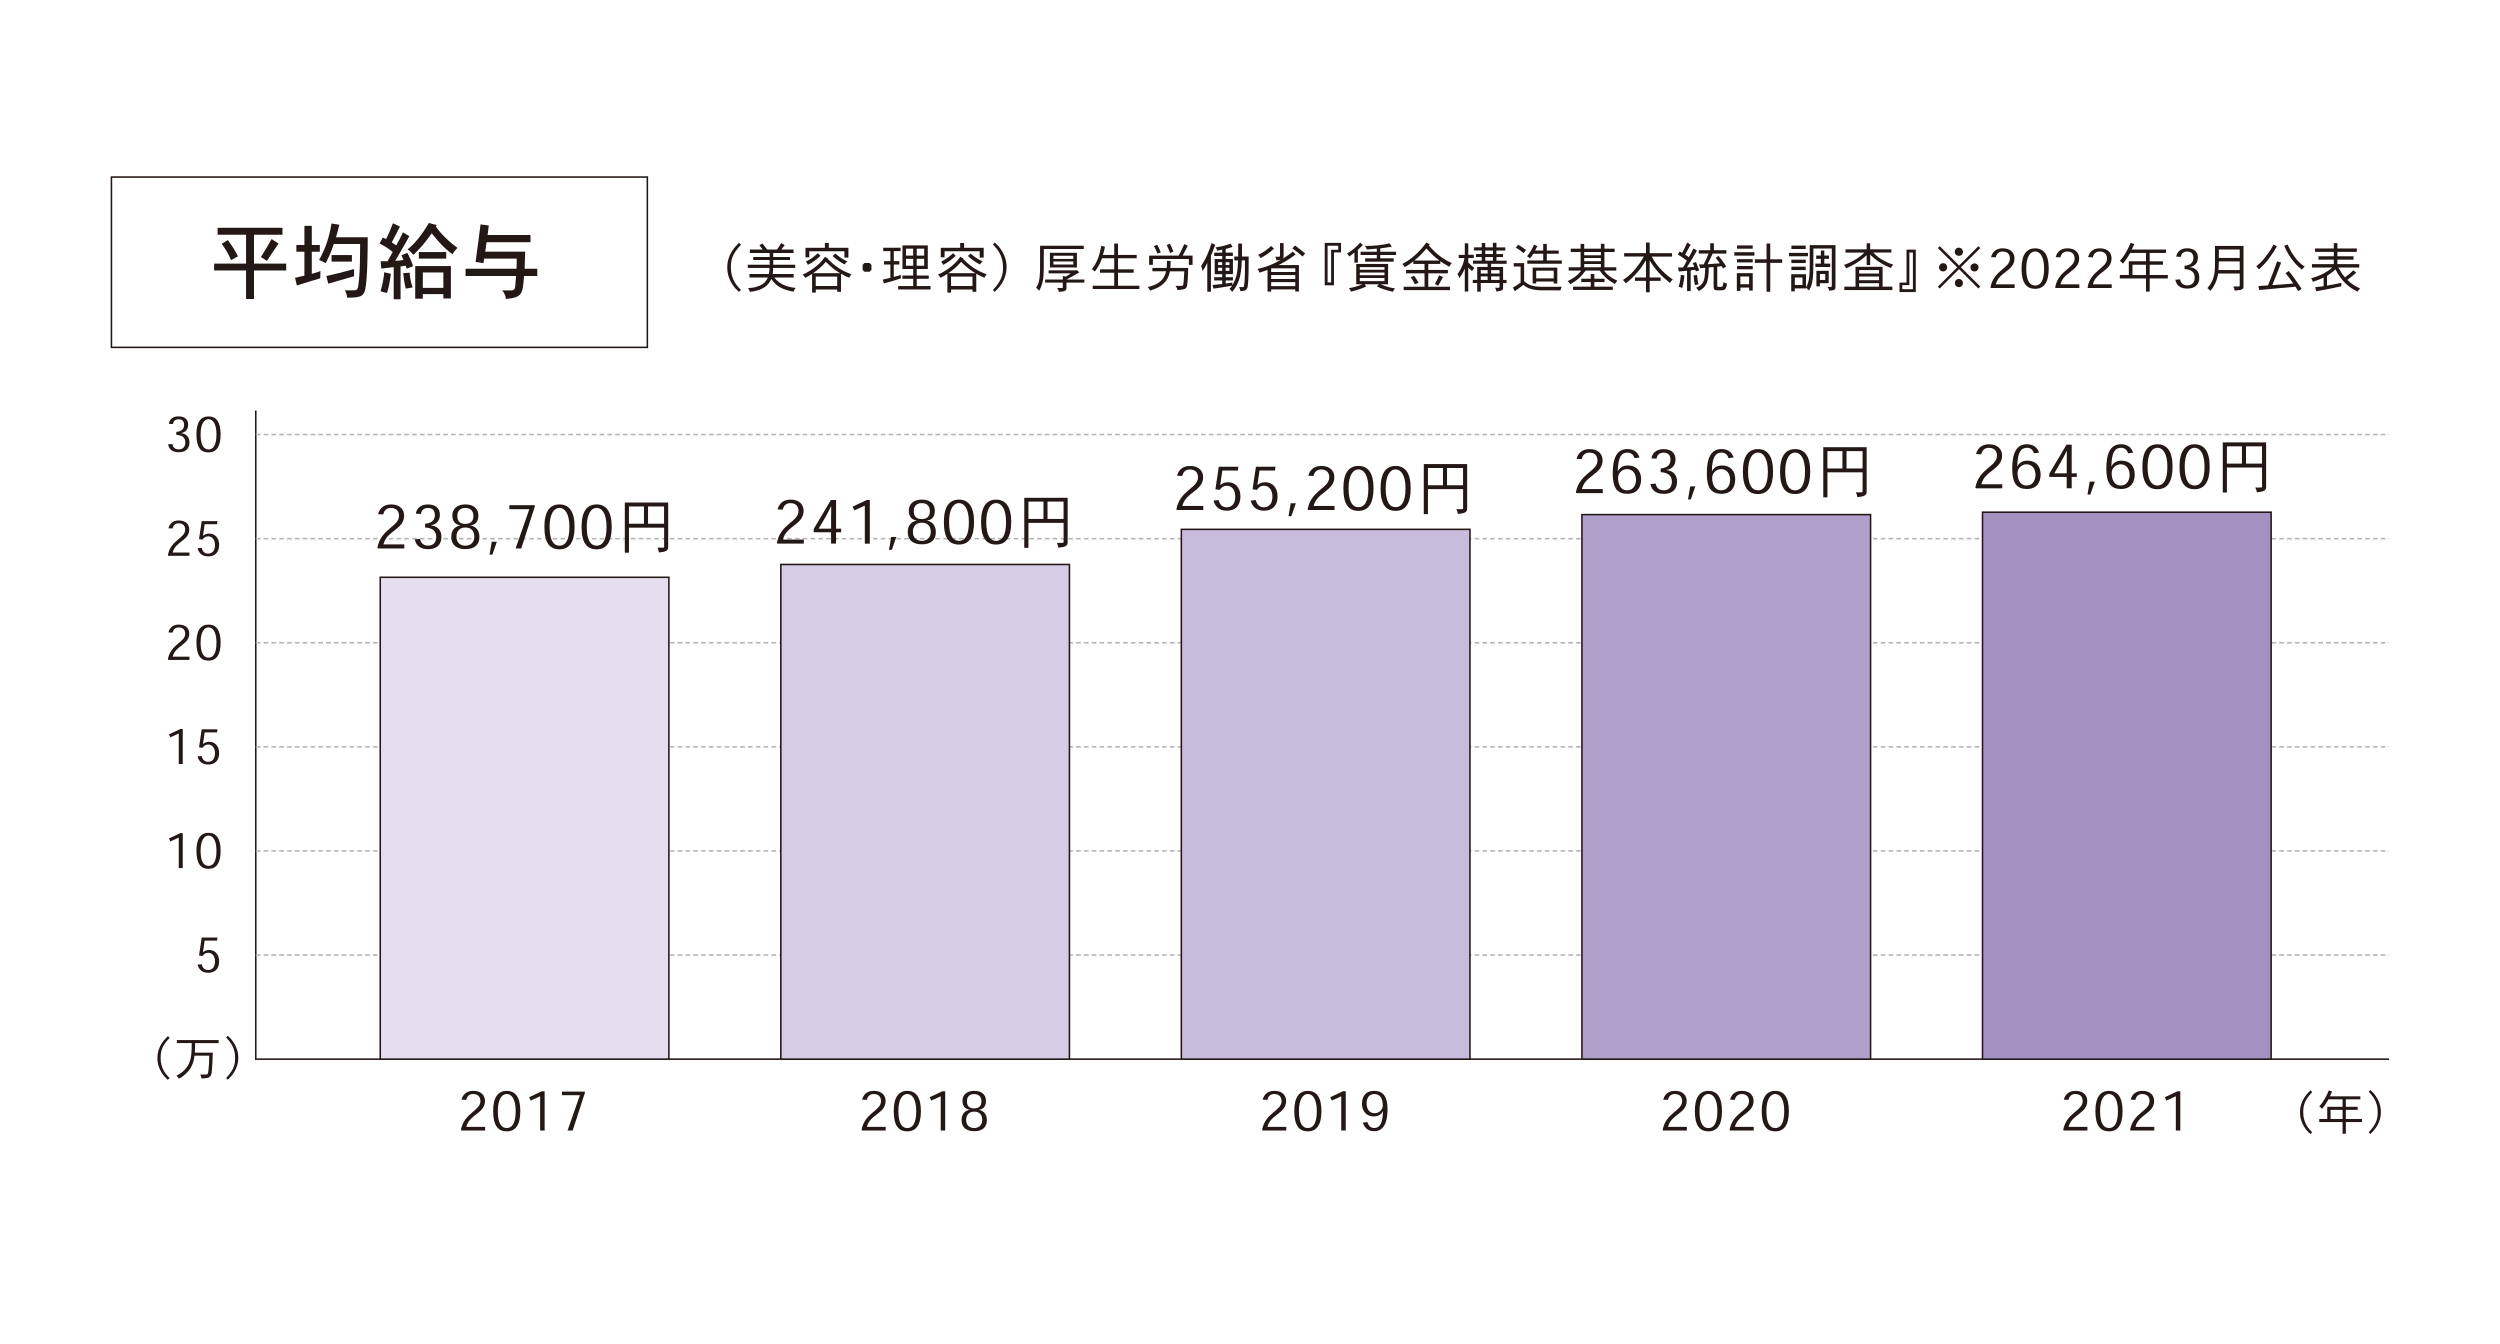 <?xml version="1.0" encoding="UTF-8"?><svg id="_メイン" xmlns="http://www.w3.org/2000/svg" viewBox="0 0 800 430"><defs><style>.cls-1{fill:#c8bcdc;}.cls-2{fill:#a590c2;}.cls-3{stroke:#231815;}.cls-3,.cls-4{fill:none;stroke-miterlimit:10;stroke-width:.5px;}.cls-5{fill:#231815;}.cls-6{fill:#e4deee;}.cls-7{fill:#d5cde5;}.cls-8{fill:#b1a0cc;}.cls-4{stroke:#b4b4b5;stroke-dasharray:1.5 1;}</style></defs><path class="cls-5" d="M90.39,72.89v2.22h-9.11v9.24h10.3v2.2h-10.3v9.13h-2.54v-9.13h-10.22v-2.2h10.22v-9.24h-9.11v-2.22h20.76ZM72.91,76.83c1.64,2.22,2.36,3.49,3.23,5.19l-2.2,1.22c-.61-1.48-1.38-3.02-2.99-5.22l1.95-1.19ZM89.14,77.94c-1.27,1.85-2.7,3.95-3.73,5.56-.56-.4-1.22-.82-1.93-1.24.87-1.35,2.57-4.16,3.42-5.77l2.25,1.46Z"/><path class="cls-5" d="M99.77,72.28v6.11h2.57v2.17h-2.57v7.07c.8-.24,1.67-.48,2.78-.88l-.08,2.31c-2.41.71-5.13,1.53-7.47,2.3l-.58-2.46,2.99-.69v-7.65h-2.57v-2.17h2.57v-6.11h2.35ZM117.67,75.93c0,3.58-.05,13.48-.82,16.76-.5,2.04-1.32,2.57-5.77,2.57-.02-.79-.32-1.64-.74-2.36h2.78c1.17,0,1.46-.05,1.75-3.18.35-3.65.37-8.42.37-11.65h-8.42c-1.03,3.02-1.64,4.29-2.62,6.14-.66-.37-1.4-.74-2.09-1.01,2.15-3.87,3.26-7.41,3.97-11.68l2.51.4c-.35,1.4-.69,2.81-1.06,4h10.14ZM113.3,88.4c-2.62.77-5.53,1.59-8.26,2.38l-.61-2.46c2.89-.61,5.96-1.4,8.87-2.23v2.31ZM112.61,83.72h-6.51v-2.09h6.51v2.09Z"/><path class="cls-5" d="M128.47,81.7l1.85-.79c.74,1.27,1.46,2.99,1.88,4.26l-2.04.8-.34-.93-1.64.21v10.51h-2.2v-10.27c-1.27.16-2.7.29-3.97.45l-.21-2.33h2.22c.56-.95,1.19-2.09,1.64-2.97-1-.82-2.01-1.59-4.21-2.73l1.06-1.91,1.03.5c.85-1.64,1.69-3.68,2.2-5.06l2.25,1.08c-.21.37-2.17,4.11-2.62,5.03l1.43.98c.77-1.32,1.46-2.7,2.15-4.18l2.04,1.22c-.66,1.3-3.89,6.78-4.5,7.89.82-.02,1.8-.13,2.62-.26l-.64-1.51ZM125.08,87.61c-.47,3.33-.69,4.45-1.24,6.14-.66-.13-1.32-.32-2.07-.56.61-1.96.98-3.95,1.19-6.06l2.12.48ZM131.09,87.26c.08,1.56.45,3.33.95,4.71-.63.11-1.48.24-2.2.4-.4-1.54-.71-3.65-.82-4.95l2.06-.16ZM139.75,72.04l-.27.47c.48.8,3.02,4.03,6.91,6.8-.64.64-1.22,1.35-1.59,2.04-1.32-.93-3.31-2.46-6.64-6.7-2.41,3.49-4.16,5.22-5.88,6.91-.48-.63-1.08-1.24-1.85-1.75.93-.77,1.93-1.67,3.31-3.34,1.46-1.8,2.52-3.44,3.49-5.13l2.52.69ZM144.28,85.15v10.35h-2.41v-1.38h-6.57v1.46h-2.43v-10.43h11.41ZM142.79,82.76h-8.76v-2.09h8.76v2.09ZM135.3,92.11h6.57v-4.92h-6.57v4.92Z"/><path class="cls-5" d="M169.76,75.22v2.28h-14.06c-.11.82-.24,1.82-.42,3.04h12.79c-.03,1.4-.08,2.12-.11,2.78-.03.61-.03,1.14-.08,2.68h4.05v2.33h-4.24c-.42,5.88-.58,6.8-5.8,7.36-.08-.87-.45-1.93-1.19-2.76h2.78c1.27,0,1.3-.63,1.41-1.59.05-.66.16-1.59.24-3.02h-16.15v-2.33h16.31c.05-1.11.05-1.99.05-3.23h-10.4l-.24,1.46-2.52-.4c.69-5,.85-6.17,1.59-12.02l2.65.37c-.13.95-.27,2.01-.4,3.04h13.74Z"/><rect class="cls-3" x="35.66" y="56.66" width="171.49" height="54.5"/><path class="cls-5" d="M237.14,78.3c-2.79,2.93-3.26,4.71-3.26,7.31,0,3.86,2.01,5.92,3.24,7.21l-.68.57c-.88-.8-1.31-1.3-1.63-1.73-2.08-2.77-2.08-5.2-2.08-6.17,0-4.19,2.69-6.73,3.78-7.79l.62.61Z"/><path class="cls-5" d="M253.94,79.86v1.09h-6.5v1.3h5.37v.95h-5.37v1.51h7.03v1.02h-7.05c-.02.73-.07,1.37-.16,1.96h6.7v1.11h-6.19c1.85,2.48,4.59,3.07,6.84,3.34-.36.4-.55.89-.71,1.22-3.58-.78-5.35-1.58-7.07-4.07-.78,1.56-1.71,2.48-3.07,3.13-.55.24-2.08.85-3.79.97-.12-.33-.27-.8-.55-1.23.78,0,1.89-.03,3.46-.66,1.59-.62,2.22-1.42,2.84-2.7h-5.89v-1.11h6.23c.09-.5.19-1.2.19-1.96h-6.96v-1.02h7v-1.51h-5.25v-.95h5.25v-1.3h-6.34v-1.09h4.12c-.38-.54-.73-.95-1.06-1.37l.95-.59c.47.49,1.04,1.32,1.54,1.96h3.12c.53-.64.95-1.42,1.37-2.09l1.12.67c-.35.47-.71.95-1.11,1.42h3.9Z"/><path class="cls-5" d="M265.03,82.79l-.1.12c2.37,2.37,4.59,3.84,7.51,4.85-.35.38-.57.83-.72,1.13-.75-.3-1.66-.75-2.6-1.28v5.77h-1.21v-.74h-6.86v1h-1.18v-5.99c-.75.48-1.44.88-2.17,1.25-.24-.31-.5-.75-.9-1.01,2.61-1.11,4.47-2.73,4.81-3.05.92-.78,1.53-1.49,2.39-2.67l1.02.62ZM265.22,77.77v1.52h6.27v3.14h-1.28v-2.03h-11.24v1.94h-1.21v-3.05h6.2v-1.52h1.27ZM262.55,81.87c-1.56,1.44-2.63,2.15-4.02,2.88-.14-.33-.35-.71-.62-1.06,1.66-.78,2.68-1.64,3.79-2.68l.85.87ZM268.85,87.43c-1.52-.91-2.72-1.76-4.59-3.64-1.38,1.58-2.2,2.3-4.1,3.64h8.69ZM261.04,91.52h6.86v-3h-6.86v3ZM267.28,81.14c1.23,1,2.35,1.87,3.84,2.5-.33.26-.62.69-.83.99-1-.52-2.07-1.11-3.86-2.7l.85-.78Z"/><polygon class="cls-5" points="278.27 84.16 278.86 84.75 278.86 86.37 278.27 86.96 276.64 86.96 276.04 86.37 276.04 84.75 276.64 84.16 278.27 84.16"/><path class="cls-5" d="M288.19,79.28v1.09h-2.18v3.2h1.77v1.09h-1.77v3.95c.78-.17,1.65-.45,2.25-.66v1.14c-1.68.57-3.86,1.21-5.42,1.61l-.36-1.23c.83-.17,1.73-.38,2.44-.55v-4.26h-2.03v-1.09h2.03v-3.2h-2.29v-1.09h5.56ZM296.89,78.53v7.55h-3.53v2.1h3.84v1.04h-3.84v2.32h4.42v1.08h-10.37v-1.08h4.81v-2.32h-3.45v-1.04h3.45v-2.1h-3.43v-7.55h8.1ZM289.91,81.8h2.31v-2.23h-2.31v2.23ZM289.91,85.04h2.31v-2.22h-2.31v2.22ZM293.35,81.8h2.39v-2.23h-2.39v2.23ZM293.35,85.04h2.39v-2.22h-2.39v2.22Z"/><path class="cls-5" d="M308.32,82.79l-.1.12c2.37,2.37,4.59,3.84,7.51,4.85-.35.38-.57.83-.72,1.13-.75-.3-1.66-.75-2.6-1.28v5.77h-1.21v-.74h-6.86v1h-1.18v-5.99c-.75.48-1.44.88-2.17,1.25-.24-.31-.5-.75-.9-1.01,2.61-1.11,4.47-2.73,4.81-3.05.92-.78,1.53-1.49,2.39-2.67l1.02.62ZM308.51,77.77v1.52h6.27v3.14h-1.28v-2.03h-11.24v1.94h-1.21v-3.05h6.2v-1.52h1.27ZM305.84,81.87c-1.56,1.44-2.63,2.15-4.02,2.88-.14-.33-.35-.71-.62-1.06,1.66-.78,2.69-1.64,3.79-2.68l.85.87ZM312.14,87.43c-1.52-.91-2.72-1.76-4.59-3.64-1.38,1.58-2.2,2.3-4.1,3.64h8.69ZM304.33,91.52h6.86v-3h-6.86v3ZM310.57,81.14c1.23,1,2.35,1.87,3.84,2.5-.33.26-.62.69-.83.99-1-.52-2.07-1.11-3.86-2.7l.85-.78Z"/><path class="cls-5" d="M317.75,92.77c3.17-3.29,3.22-5.56,3.22-7.29,0-3.84-1.97-5.9-3.22-7.24l.57-.64c.99.88,1.42,1.42,1.73,1.85,2.04,2.84,2.04,5.12,2.06,6.15,0,1.7-.48,3.34-1.35,4.81-.71,1.21-1.42,1.99-2.48,2.99l-.54-.64Z"/><path class="cls-5" d="M346.8,78.63v1.06h-12.78c0,6.23-.02,7.46-.1,8.57-.12,1.53-.45,3.14-1.39,4.8-.28-.4-.62-.73-.97-.94.85-1.39,1.13-2.32,1.25-5.4.02-.57.02-1.28.02-8.09h13.98ZM344.59,86.41l.8.74c-.4.23-2.06,1.18-2.41,1.37-.38.21-.86.45-1.71.92h5.73v1h-5.73v1.68c0,.62-.02,1.16-2.41,1.28-.09-.45-.28-.87-.59-1.23h1.54c.19,0,.31-.07.29-.24v-1.49h-5.66v-1h5.66v-1.14l.97.22,1.61-1.06h-7.12v-.95h8.85l.17-.1ZM344.61,85.58h-8.64v-4.68h8.64v4.68ZM337.1,82.86h6.36v-1.02h-6.36v1.02ZM337.1,84.66h6.36v-.99h-6.36v.99Z"/><path class="cls-5" d="M357.76,77.94v3.64h5.98v1.07h-5.98v3.54h5.02v1.08h-5.02v4.17h6.84v1.05h-14.93v-1.05h6.88v-4.17h-4.56v-1.08h4.56v-3.54h-3.9c-.45,1.13-1.04,2.62-2.3,4.24-.24-.24-.61-.52-.97-.73,1.78-2.28,2.44-4.4,3.05-7.53l1.16.36c-.24,1.19-.3,1.33-.66,2.58h3.62v-3.64h1.21Z"/><path class="cls-5" d="M368.77,86.81v-1.07h4.57c.04-.47.08-1.08.08-2.27h1.18c0,1.18-.04,1.92-.09,2.27h5.72c-.02.09-.09,4.4-.36,5.63-.23,1.02-.61,1.25-3.05,1.49-.08-.36-.29-.92-.66-1.38h1.75c.49,0,.62-.09.71-.31.08-.28.19-.87.36-4.35h-4.59c-.3,1.25-.64,2.51-1.98,3.84-1.11,1.11-2.39,1.7-4.41,2.35-.12-.33-.4-.85-.69-1.16,3.76-.89,5.25-2.48,5.85-5.04h-4.4ZM381.62,81.8v2.95h-1.18v-1.87h-11.52v1.87h-1.2v-2.95h9.48c.45-.8,1.13-2.27,1.76-3.7l1.14.55c-.52,1.02-1.25,2.39-1.66,3.15h3.17ZM370.31,78.3c.43.78.9,1.8,1.14,2.46l-1.06.42c-.28-.69-.66-1.63-1.12-2.44l1.04-.43ZM374.35,77.99c.45.83.85,1.77,1.14,2.51l-1.07.45c-.23-.64-.68-1.73-1.07-2.51l1-.45Z"/><path class="cls-5" d="M387.49,93.35h-1.16v-9.23c-.38.83-.88,1.75-1.49,2.63-.14-.62-.28-1.23-.48-1.61,1.44-2.15,2.54-4.73,3.34-7.36l1.18.55c-.31.8-.47,1.23-.62,1.63-.15.42-.27.78-.76,1.89v11.5ZM394.33,91.31c1.64-2.65,1.73-5.09,1.85-7.98h-1.21v-1.23h1.25v-4.14h1.21v4.14h2.15c0,3.46-.02,7.95-.31,9.56-.23,1.16-.81,1.44-2.35,1.51-.02-.35-.16-.81-.42-1.3h1.16c.4,0,.42-.19.5-.85.21-1.72.23-3.36.23-7.69h-1.02c-.12,5.53-1.23,7.86-3.08,10.08-.23-.4-.53-.69-.87-.93.23-.26.48-.55.87-1.09-.94.19-1.18.24-3.27.57-.62.1-1.42.21-2.72.41l-.29-1.18c.8-.08,2.54-.26,3.1-.31v-1.13h-2.56v-1.04h2.56v-.97h-2.41v-4.84h2.41v-.99h-2.56v-1.06h2.56v-.97c-.57.12-1.11.28-1.58.36-.07-.31-.28-.71-.55-1.06,1.37-.23,3.19-.61,4.85-1.19l.59,1.05c-.7.21-1.44.4-2.2.61v1.19h2.29v1.06h-2.29v.99h2.32v4.84h-2.32v.97h2.32v1.04h-2.32v.97c.64-.05.69-.07,2.13-.29v.88ZM389.79,84.83h1.3v-.93h-1.3v.93ZM389.79,86.67h1.3v-.99h-1.3v.99ZM392.2,84.83h1.21v-.93h-1.21v.93ZM392.2,86.67h1.21v-.99h-1.21v.99Z"/><path class="cls-5" d="M410.75,77.79v4.09c0,.4-.05.62-.35.93,1.16-.68,2.32-1.47,3.29-2.3l.92.92c-2.2,1.59-3.27,2.27-5.47,3.39h6.51v8.47h-1.16v-.68h-7.72v.71h-1.16v-6.95c-.87.34-1.75.61-2.58.88-.12-.37-.31-.8-.62-1.19,1.98-.45,3.05-.78,4.83-1.57.77-.33,1.61-.75,2.79-1.46-.49.21-1.04.28-1.57.29-.05-.35-.14-.75-.36-1.16h1.23c.17,0,.28-.08.28-.24v-4.14h1.16ZM407.7,79.55c-1.44,1.28-2.27,1.91-4.28,3.03-.23-.31-.45-.71-.83-1,1.79-.9,2.91-1.66,4.14-2.87l.97.85ZM406.77,87.03h7.72v-1.16h-7.72v1.16ZM406.77,89.28h7.72v-1.25h-7.72v1.25ZM406.77,91.57h7.72v-1.28h-7.72v1.28ZM414.4,78.56c1.09.83,2.22,1.66,3.26,2.56l-.86.97c-1.11-1.04-2.48-2.06-3.24-2.61l.85-.92Z"/><path class="cls-5" d="M429.12,77.72v3.05h-2.25v10.53h-2.96v-13.58h5.21ZM424.83,78.63v11.74h1.13v-10.44h2.27v-1.3h-3.39Z"/><path class="cls-5" d="M434.51,84.05h-1.09v-3.24c-.51.43-1.14.93-1.61,1.28-.17-.29-.45-.67-.78-.93,1.58-.94,3.21-2.29,4.23-3.52l.86.74c-.53.55-1.07,1.11-1.61,1.57v4.09ZM444.19,84.47v6.51h-2.44c2.48.97,3.59,1.16,4.66,1.31-.33.36-.53.78-.69,1.09-1.06-.21-2.06-.54-3.08-.87-.42-.14-.88-.31-2.03-.83l.61-.71h-4.52l.5.71c-1.77.76-2.7,1.12-4.9,1.64-.1-.33-.31-.76-.66-1.11,1.5-.24,2.87-.62,4.36-1.25h-2.01v-6.51h10.2ZM435.13,86.32h7.91v-.83h-7.91v.83ZM435.13,88.07h7.91v-.87h-7.91v.87ZM435.13,89.96h7.91v-.99h-7.91v.99ZM441.68,80.56h5.06v1.04h-5.06v1.07h4.3v1.06h-9.14v-1.06h3.74v-1.07h-5.19v-1.04h5.19v-1c-.28.04-2.63.24-3.19.28-.12-.4-.29-.76-.61-1.13,2.96,0,5.75-.31,7.88-.85l.74,1.04c-1.61.31-2.01.36-3.72.59v1.08Z"/><path class="cls-5" d="M457.52,78.15l-.27.42c1.45,1.76,3.76,4,7.32,5.63-.33.36-.62.74-.8,1.16-1.89-1.09-2.11-1.21-2.86-1.79v.89h-3.86v1.92h6.27v1.09h-6.27v4.28h6.96v1.09h-14.84v-1.09h6.68v-4.28h-5.91v-1.09h5.91v-1.92h-3.58v-.83c-.88.73-1.92,1.4-2.75,1.87-.16-.29-.42-.69-.74-1.05.95-.52,2.3-1.25,4.14-2.89,1.14-1,2.7-2.75,3.48-3.95l1.12.55ZM452.48,88.21c.67.94.81,1.12,1.47,2.23l-1.14.55c-.51-.93-.85-1.52-1.35-2.23l1.02-.55ZM460.61,83.36c-1.59-1.12-2.74-2.27-4.12-3.86-1.46,1.65-2.46,2.77-3.92,3.86h8.04ZM461.75,88.7c-.66,1.21-1.04,1.89-1.54,2.75-.31-.21-.7-.45-1.02-.61.54-.94.74-1.39,1.35-2.77l1.21.62Z"/><path class="cls-5" d="M469.85,77.85v3.69h1.75v1.04h-1.75v1.44c.61.64,1.28,1.25,1.92,1.7-.26.33-.47.7-.7,1.04-.4-.34-.85-.72-1.23-1.12v7.66h-1.11v-7.38c-.64,1.51-1.18,2.31-1.75,3.07-.1-.52-.31-.92-.59-1.25,1.44-2.01,2.03-3.71,2.22-5.15h-1.82v-1.04h1.94v-3.69h1.11ZM478.86,77.7v1.46h2.84v1h-2.84v1.14h2.12v.97h-2.12v1.14h3.26v1h-4.96v1.02h3.83v4.14h1.11v1.01h-1.11v1.35c0,.85-.14,1.07-2.13,1.38-.05-.4-.21-.85-.43-1.23h1.14c.17,0,.28-.1.28-.28v-1.23h-6.01v2.77h-1.13v-2.77h-1.42v-1.01h1.42v-4.14h3.32v-1.02h-4.67v-1h2.8v-1.14h-1.84v-.97h1.84v-1.14h-2.5v-1h2.5v-1.38h1.12v1.38h2.44v-1.46h1.13ZM473.84,87.54h2.2v-1.09h-2.2v1.09ZM473.84,89.58h2.2v-1.13h-2.2v1.13ZM475.29,81.3h2.44v-1.14h-2.44v1.14ZM475.29,83.41h2.44v-1.14h-2.44v1.14ZM477.16,87.54h2.68v-1.09h-2.68v1.09ZM477.16,89.58h2.68v-1.13h-2.68v1.13Z"/><path class="cls-5" d="M487.72,84.21v5.75c1.35,1.28,2.82,1.82,6.06,1.82h4.83c.47,0,.62,0,1.14-.04-.19.42-.31.81-.38,1.18-6.04,0-6.65,0-7.69-.1-1.82-.21-3.03-.68-4.21-1.65-.85.67-1.83,1.4-2.72,2.01l-.64-1.16c.74-.38,1.77-1.02,2.48-1.59v-5.15h-2.2v-1.07h3.32ZM485.82,78.29c.93.54,1.82,1.18,2.51,1.73l-.78.99c-.77-.68-1.59-1.28-2.51-1.8l.78-.92ZM494.98,78.06v2.11h3.81v1.02h-3.81v2.15h4.81v1.05h-11.05v-1.05h5.09v-2.15h-3.15c-.35.53-.71,1.05-1.09,1.5-.21-.24-.61-.5-.95-.69.92-1.11,1.57-2.11,2.23-3.67l1.09.42c-.21.43-.47.94-.73,1.42h2.6v-2.11h1.15ZM498.34,85.63v5.11h-1.14v-.66h-5.61v.62h-1.14v-5.07h7.9ZM491.58,89.08h5.61v-2.46h-5.61v2.46Z"/><path class="cls-5" d="M513.42,78.01v1.56h3.27v1.07h-3.27v4.88h3.79v1.07h-3.91c.53.83,1.82,2.18,4.26,3.21-.31.36-.57.71-.8,1.09-2.08-1.14-3.58-2.48-4.88-4.3h-4.47c-1.47,1.94-2.51,2.99-4.93,4.4-.18-.38-.45-.71-.83-1.04,1.42-.68,3.01-1.56,4.33-3.36h-4v-1.07h3.81v-4.88h-3.15v-1.07h3.15v-1.51h1.16v1.51h5.33v-1.56h1.14ZM510.19,87.69v1.51h3.26v1.06h-3.26v1.47h5.9v1.05h-12.71v-1.05h5.66v-1.47h-3.03v-1.06h3.03v-1.51h1.14ZM506.95,81.68h5.33v-1.04h-5.33v1.04ZM506.95,83.59h5.33v-1.02h-5.33v1.02ZM506.95,85.53h5.33v-1.04h-5.33v1.04Z"/><path class="cls-5" d="M527.9,77.61v3.41h7.15v1.09h-6.49c1.04,2.13,3.29,4.99,6.72,7.33-.31.3-.68.71-.92,1.09-2.53-2.06-4.49-3.88-6.46-7.21v5.47h3.5v1.09h-3.5v3.65h-1.19v-3.65h-3.52v-1.09h3.52v-5.49c-1.32,2.13-1.8,2.77-3.26,4.4-.66.73-1.59,1.75-3.22,2.98-.21-.31-.47-.73-.88-1.09.64-.4,1.5-.97,2.7-2.15,2.18-2.22,3.27-4.14,3.97-5.34h-6.29v-1.09h6.98v-3.41h1.19Z"/><path class="cls-5" d="M542.67,86.89l-.19-.55c-.43.07-.87.1-1.46.17v6.63h-1.16v-6.49c-.92.07-1.78.16-2.61.24l-.31-1.25,1.63-.07c.38-.62.75-1.18,1.23-2.16-.88-.7-1.8-1.28-2.89-1.98l.59-.97.78.45c.61-1.09,1.19-2.3,1.63-3.31l1.11.67c-.47.89-1.14,2.08-1.77,3.21l1.18.83c.62-1.13,1.06-1.91,1.47-2.81l1.13.69c-.78,1.28-1.14,1.94-1.56,2.65-.45.76-.95,1.56-1.65,2.72.68-.02,1.54-.09,2.37-.16-.15-.43-.33-.86-.52-1.21l1.06-.33c.38.92.67,1.75,1.02,2.67l-1.07.34ZM539.03,88.16c-.15,1.27-.34,2.69-.72,3.98-.38-.14-.76-.28-1.14-.36.38-1.21.52-1.89.72-3.81l1.14.19ZM543.05,87.97c.08.97.27,2.15.46,3.03-.28.05-.72.14-1.13.23-.21-.93-.34-1.92-.43-3.08l1.09-.17ZM548.44,77.85v2.22h4v1.08h-4.37c-.47,1.02-.99,2.06-1.65,3.41,2.75-.19,3.05-.21,3.93-.3-.47-.61-.85-1.14-1.32-1.73l.88-.66c1.25,1.49,1.8,2.34,2.48,3.38l-1.02.66-.45-.73-1.4.16v5.95c0,.43,0,.51.33.51h.75c.68,0,.71-.16.9-1.51.36.24.81.4,1.19.5-.33,1.5-.55,2.11-1.73,2.11h-1.23c-.78,0-1.39,0-1.37-1.19v-6.27l-1.56.14c0,4.9-.81,6.27-3.2,7.57-.19-.38-.47-.75-.85-1.06,2.42-1.02,2.84-2.2,2.91-6.41l-1.56.15-.42-1.23h1.51c.62-1.25,1.14-2.4,1.56-3.46h-3.15v-1.08h3.67v-2.22h1.16Z"/><path class="cls-5" d="M561.41,81.8h-6.42v-1.09h6.42v1.09ZM560.87,87.41v5.58h-1.14v-.97h-2.8v1.07h-1.14v-5.68h5.09ZM560.87,79.58h-5.02v-1.04h5.02v1.04ZM560.87,83.97h-5.02v-1.04h5.02v1.04ZM560.87,86.18h-5v-1.06h5v1.06ZM556.92,90.96h2.8v-2.48h-2.8v2.48ZM566.48,77.94v5.04h3.83v1.13h-3.83v9.25h-1.19v-9.25h-3.74v-1.13h3.74v-5.04h1.19Z"/><path class="cls-5" d="M578.55,82.01h-6.08v-1.09h6.08v1.09ZM587.35,78.44v13.23c0,.87-.02,1.25-1.96,1.37-.09-.36-.28-.81-.59-1.23h1.16c.12,0,.21-.08.21-.24v-12.04h-5.89c0,6.58-.02,7.1-.07,8.1-.14,2.48-.43,3.83-1.34,5.35-.26-.31-.59-.66-.95-.93v.23h-3.59v.97h-1.14v-5.5h4.73v4.17c1.18-1.61,1.19-5.04,1.19-7v-6.48h8.23ZM577.83,79.69h-4.58v-1.09h4.58v1.09ZM577.83,84.19h-4.58v-1.09h4.58v1.09ZM577.83,86.43h-4.58v-1.09h4.58v1.09ZM574.34,91.19h2.46v-2.37h-2.46v2.37ZM583.78,80.16v1.61h1.49v1.06h-1.49v1.52h1.89v1.09h-4.74v-1.09h1.75v-1.52h-1.49v-1.06h1.49v-1.61h1.11ZM585.18,86.65v3.97h-2.81v1h-1.12v-4.97h3.93ZM582.38,89.58h1.7v-1.89h-1.7v1.89Z"/><path class="cls-5" d="M598.45,77.84v1.94h6.79v1.04h-5.82c1.39,1.39,1.92,1.75,3.36,2.56,1.18.64,1.8.92,3.05,1.28-.33.38-.57.74-.72,1.09-1.27-.48-2.24-.9-4-2.07-.33-.23-.69-.47-1.09-.8-.38-.33-.83-.76-1.56-1.38v3.33h-1.13v-3.16c-2.7,2.46-5.25,3.64-6.6,4.18-.12-.33-.32-.71-.63-1.09,2.15-.7,4.94-2.27,6.5-3.93h-6.05v-1.04h6.77v-1.94h1.13ZM602.43,85.37v6.37h3.13v1.08h-15.38v-1.08h3.59v-6.37h8.66ZM594.92,87.52h6.38v-1.09h-6.38v1.09ZM594.92,89.67h6.38v-1.18h-6.38v1.18ZM594.92,91.74h6.38v-1.12h-6.38v1.12Z"/><path class="cls-5" d="M607.84,93.46v-3.03h2.25v-10.55h2.96v13.58h-5.21ZM612.13,92.54v-11.74h-1.13v10.44h-2.27v1.3h3.39Z"/><path class="cls-5" d="M633.09,78.79l.61.59-6.22,6.15,6.2,6.14-.61.64-6.18-6.19-6.2,6.22-.59-.59,6.2-6.2-6.18-6.17.6-.61,6.19,6.19,6.18-6.19ZM621.78,84.21c.61,0,1.31.42,1.31,1.35,0,.87-.71,1.3-1.31,1.3-.8,0-1.3-.62-1.3-1.33s.66-1.32,1.3-1.32M628.17,80.54c0,.5-.31,1.33-1.35,1.33-.66,0-1.3-.52-1.3-1.33,0-.49.38-1.3,1.31-1.3.81,0,1.33.75,1.33,1.3M625.55,90.58c0-.33.21-1.32,1.31-1.32.59,0,1.27.47,1.27,1.32,0,.78-.59,1.31-1.3,1.31-.8,0-1.28-.69-1.28-1.31M631.84,86.86c-.92,0-1.3-.66-1.3-1.28,0-.86.73-1.31,1.3-1.31.62,0,1.3.5,1.31,1.33,0,.33-.26,1.26-1.31,1.26"/><path class="cls-5" d="M644.71,92.16h-7.57l-.19-.16c.95-5.54,6.23-6.1,6.23-9.25,0-1-.45-2.27-2.34-2.27-1.35,0-1.97.85-2.2,1.87l-1.51-.07c.38-1.44,1.4-2.82,3.76-2.82,2.7,0,3.75,1.63,3.75,3.24,0,4.02-5.06,4.31-5.97,8.29h6.02v1.16Z"/><path class="cls-5" d="M646.9,85.91c0-4.47,1.61-6.44,4.35-6.44s4.34,1.99,4.34,6.46-1.56,6.49-4.34,6.49-4.35-1.82-4.35-6.49v-.02ZM651.23,80.47c-1.54,0-2.84,1.7-2.84,5.46,0,4.09,1.25,5.44,2.86,5.44s2.86-1.37,2.86-5.44c0-3.74-1.28-5.46-2.86-5.46h-.02Z"/><path class="cls-5" d="M665.41,92.16h-7.57l-.19-.16c.95-5.54,6.23-6.1,6.23-9.25,0-1-.45-2.27-2.34-2.27-1.35,0-1.97.85-2.2,1.87l-1.51-.07c.38-1.44,1.4-2.82,3.76-2.82,2.7,0,3.75,1.63,3.75,3.24,0,4.02-5.06,4.31-5.97,8.29h6.02v1.16Z"/><path class="cls-5" d="M675.77,92.16h-7.57l-.19-.16c.95-5.54,6.23-6.1,6.23-9.25,0-1-.45-2.27-2.34-2.27-1.35,0-1.97.85-2.2,1.87l-1.51-.07c.38-1.44,1.4-2.82,3.76-2.82,2.7,0,3.75,1.63,3.75,3.24,0,4.02-5.06,4.31-5.97,8.29h6.02v1.16Z"/><path class="cls-5" d="M693.11,79.85v1.09h-5.21v2.68h4.24v1.09h-4.24v3.3h5.8v1.09h-5.8v4.21h-1.18v-4.21h-8.38v-1.09h2.88v-4.4h5.5v-2.68h-5.06c-.64,1.18-1.35,2.27-2.32,3.44-.26-.33-.69-.74-.99-.93,1.57-1.61,2.77-4.07,3.43-5.73l1.19.4c-.26.57-.54,1.23-.8,1.73h10.93ZM682.4,88.02h4.31v-3.31h-4.31v3.31Z"/><path class="cls-5" d="M699.06,85.04c2.17-.19,2.82-1.27,2.82-2.53,0-1.12-.54-2.03-1.96-2.03s-1.94.87-2.06,1.73l-1.47-.09c.21-1.4,1.26-2.67,3.48-2.67s3.46,1.11,3.46,2.94c0,1.61-.83,2.79-2.58,3.07v.04c1.66.17,3.03,1.14,3.03,3.32s-1.29,3.53-3.83,3.53-3.57-1.31-3.84-2.84l1.51-.12c.19,1,.83,1.94,2.32,1.94,1.65,0,2.36-1.11,2.36-2.44,0-1.71-.95-2.65-3.24-2.79v-1.08Z"/><path class="cls-5" d="M717.92,78.7v12.83c0,1.02-.17,1.25-2.86,1.47-.02-.45-.12-.85-.4-1.33h1.65c.35,0,.4-.12.4-.35v-3.79h-6.91c-.12.78-.5,3.26-2.48,5.57-.26-.33-.61-.62-.94-.9,2.08-2.5,2.42-4.42,2.42-7.91v-5.59h9.11ZM716.71,86.43v-2.79h-6.68c0,.71-.05,1.71-.11,2.79h6.79ZM710.03,82.53h6.68v-2.67h-6.68v2.67Z"/><path class="cls-5" d="M728.61,78.84c-1.33,2.37-3.4,5.39-5.8,7.36-.19-.31-.42-.62-.8-.97,1.75-1.47,2.08-1.89,3.46-3.73.73-.93,1.14-1.47,2.03-3.27l1.11.61ZM729.98,84.02c-.68,1.72-1.02,2.67-1.39,3.58-.4,1-.8,2.01-1.46,3.64,2.13-.12,4.75-.35,6.72-.52-.63-.95-1.49-2.13-2.48-3.31l1.03-.69c1.63,1.98,3.17,4.3,4.12,5.73l-1.11.71c-.33-.54-.59-.94-.88-1.42-2.86.29-5.63.54-11.59,1.07l-.23-1.28c1.02-.04,2.13-.12,3.03-.19.88-2.11,2-4.95,2.93-7.72l1.28.4ZM732.02,78.25c1.08,2.2,1.46,2.98,2.74,4.56.83,1.06,1.47,1.61,2.74,2.51-.33.33-.61.62-.92.95-.87-.69-3.59-2.8-5.63-7.6l1.08-.42Z"/><path class="cls-5" d="M747.97,77.8v1.71h6.21v1.09h-6.21v1.4h5.16v1.09h-5.16v1.44h6.99v1.09h-6.68c1.02,1.78,1.21,2.11,2.13,3.13.88-.69,1.87-1.47,2.7-2.27l.88.8c-.73.69-1.89,1.54-2.84,2.29,1.14,1.19,2.54,2.06,4.07,2.72-.33.33-.61.73-.78,1.02-2.96-1.37-5.13-3.36-7.1-7.12-.73.74-1.85,1.52-2.69,2.08v3.12c2.08-.35,2.34-.42,4.59-.88l-.02,1.11c-1.94.41-5.42,1.16-8.03,1.59l-.33-1.32c.97-.09,1.95-.23,2.7-.29v-2.79c-1.13.57-2.36,1-3.45,1.38-.07-.29-.28-.74-.52-1.16,2.54-.64,5.02-1.89,6.75-3.41h-6.51v-1.09h6.98v-1.44h-4.9v-1.09h4.9v-1.4h-5.99v-1.09h5.99v-1.71h1.14Z"/><path class="cls-5" d="M54.3,332.09c-2.48,2.6-2.9,4.19-2.9,6.51,0,3.43,1.79,5.27,2.88,6.41l-.6.51c-.78-.71-1.17-1.15-1.45-1.54-1.85-2.47-1.85-4.62-1.85-5.49,0-3.73,2.39-6,3.36-6.93l.55.54Z"/><path class="cls-5" d="M69.97,332.84v.97h-7.53c-.02.94-.02,2.22-.09,3.04h5.75c-.03.88-.18,5.86-.48,6.89-.29,1.03-.97,1.3-3.13,1.38-.11-.42-.2-.92-.45-1.26h1.76c.57,0,.71-.17.83-.82.09-.56.18-1.79.26-2.78.03-.43.05-.88.06-2.45h-4.72c-.28,2.5-1.15,4.3-2.71,5.73-1.09,1.03-1.66,1.34-2.27,1.66-.17-.31-.45-.73-.78-1,2.19-1.06,3.35-2.49,3.99-3.87.86-1.79.88-4.1.89-6.54h-4.76v-.97h13.38Z"/><path class="cls-5" d="M72.37,344.95c2.82-2.93,2.87-4.94,2.87-6.49,0-3.42-1.76-5.25-2.87-6.44l.51-.57c.88.78,1.27,1.26,1.54,1.65,1.82,2.53,1.82,4.56,1.84,5.47,0,1.51-.43,2.98-1.2,4.29-.63,1.08-1.27,1.77-2.2,2.67l-.48-.57Z"/><path class="cls-5" d="M739.93,349.45c-2.48,2.6-2.9,4.19-2.9,6.51,0,3.43,1.79,5.27,2.88,6.41l-.6.51c-.78-.71-1.17-1.15-1.45-1.54-1.85-2.47-1.85-4.62-1.85-5.49,0-3.73,2.39-6,3.36-6.93l.55.54Z"/><path class="cls-5" d="M755.31,350.82v.97h-4.64v2.39h3.78v.97h-3.78v2.94h5.16v.97h-5.16v3.74h-1.05v-3.74h-7.46v-.97h2.56v-3.92h4.9v-2.39h-4.5c-.57,1.05-1.2,2.02-2.07,3.07-.23-.29-.61-.66-.88-.83,1.4-1.43,2.47-3.62,3.05-5.1l1.06.36c-.23.51-.48,1.09-.71,1.54h9.73ZM745.79,358.09h3.84v-2.94h-3.84v2.94Z"/><path class="cls-5" d="M758,362.31c2.82-2.93,2.87-4.94,2.87-6.49,0-3.42-1.76-5.25-2.87-6.44l.51-.57c.88.78,1.27,1.26,1.54,1.65,1.82,2.53,1.82,4.56,1.84,5.47,0,1.51-.43,2.98-1.2,4.29-.63,1.08-1.27,1.77-2.2,2.67l-.48-.57Z"/><path class="cls-5" d="M64.56,300.01h5.03l-.14.99h-3.96l-.54,3.68h.04c.42-.36,1.06-.69,1.97-.69,1.72,0,3.16,1.29,3.16,3.62s-1.25,3.68-3.5,3.68c-2.02,0-3.04-1.16-3.4-2.61l1.31-.12c.25,1,.8,1.85,2.06,1.85s2.21-.86,2.21-2.74c0-1.72-.9-2.79-2.16-2.79-.88,0-1.46.46-1.84,1.06l-1.11-.17.86-5.76Z"/><polygon class="cls-5" points="57.68 266.6 58.48 266.6 58.48 277.79 57.2 277.79 57.2 268.04 54.52 269.26 54.06 268.31 57.68 266.6"/><path class="cls-5" d="M62.86,272.23c0-3.98,1.43-5.73,3.87-5.73s3.87,1.77,3.87,5.75-1.39,5.78-3.87,5.78-3.87-1.62-3.87-5.78h0ZM66.72,267.39c-1.37,0-2.53,1.51-2.53,4.85,0,3.64,1.11,4.84,2.54,4.84s2.54-1.22,2.54-4.84c0-3.33-1.14-4.85-2.54-4.85h-.02Z"/><polygon class="cls-5" points="57.68 233.29 58.48 233.29 58.48 244.48 57.2 244.48 57.2 234.72 54.52 235.94 54.06 235 57.68 233.29"/><path class="cls-5" d="M64.56,233.38h5.03l-.14.99h-3.96l-.54,3.68h.04c.42-.35,1.06-.69,1.97-.69,1.72,0,3.16,1.29,3.16,3.62s-1.25,3.68-3.5,3.68c-2.02,0-3.04-1.16-3.4-2.61l1.31-.12c.25,1,.8,1.85,2.06,1.85s2.21-.86,2.21-2.74c0-1.72-.9-2.79-2.16-2.79-.88,0-1.46.46-1.84,1.06l-1.11-.17.86-5.76Z"/><path class="cls-5" d="M60.61,211.17h-6.73l-.17-.14c.85-4.93,5.55-5.42,5.55-8.23,0-.89-.4-2.02-2.08-2.02-1.2,0-1.75.75-1.95,1.66l-1.34-.06c.34-1.28,1.25-2.51,3.34-2.51,2.41,0,3.34,1.45,3.34,2.88,0,3.58-4.5,3.84-5.32,7.39h5.37v1.03Z"/><path class="cls-5" d="M62.86,205.6c0-3.98,1.43-5.73,3.87-5.73s3.87,1.77,3.87,5.75-1.39,5.78-3.87,5.78-3.87-1.62-3.87-5.78h0ZM66.72,200.76c-1.37,0-2.53,1.51-2.53,4.85,0,3.64,1.11,4.84,2.54,4.84s2.54-1.22,2.54-4.84c0-3.33-1.14-4.85-2.54-4.85h-.02Z"/><path class="cls-5" d="M60.61,177.85h-6.73l-.17-.14c.85-4.93,5.55-5.42,5.55-8.23,0-.89-.4-2.02-2.08-2.02-1.2,0-1.75.75-1.95,1.66l-1.34-.06c.34-1.28,1.25-2.51,3.34-2.51,2.41,0,3.34,1.45,3.34,2.88,0,3.58-4.5,3.84-5.32,7.39h5.37v1.03Z"/><path class="cls-5" d="M64.56,166.76h5.03l-.14.99h-3.96l-.54,3.68h.04c.42-.36,1.06-.69,1.97-.69,1.72,0,3.16,1.29,3.16,3.62s-1.25,3.68-3.5,3.68c-2.02,0-3.04-1.16-3.4-2.61l1.31-.12c.25,1,.8,1.85,2.06,1.85s2.21-.86,2.21-2.74c0-1.72-.9-2.79-2.16-2.79-.88,0-1.46.46-1.84,1.06l-1.11-.17.86-5.76Z"/><path class="cls-5" d="M56.4,138.21c1.93-.17,2.51-1.12,2.51-2.25,0-1-.48-1.8-1.74-1.8s-1.73.77-1.83,1.54l-1.31-.08c.18-1.25,1.12-2.38,3.1-2.38s3.08.99,3.08,2.62c0,1.43-.74,2.48-2.29,2.73v.03c1.48.15,2.7,1.02,2.7,2.96s-1.16,3.14-3.41,3.14-3.17-1.17-3.42-2.53l1.34-.11c.17.89.74,1.72,2.07,1.72,1.46,0,2.1-.99,2.1-2.17,0-1.53-.85-2.36-2.88-2.48v-.96Z"/><path class="cls-5" d="M62.86,138.98c0-3.98,1.43-5.73,3.87-5.73s3.87,1.77,3.87,5.75-1.39,5.78-3.87,5.78-3.87-1.62-3.87-5.78h0ZM66.72,134.14c-1.37,0-2.53,1.51-2.53,4.85,0,3.64,1.11,4.84,2.54,4.84s2.54-1.22,2.54-4.84c0-3.33-1.14-4.85-2.54-4.85h-.02Z"/><polyline class="cls-3" points="81.85 131.36 81.85 338.93 764.5 338.93"/><line class="cls-4" x1="81.85" y1="305.62" x2="764.5" y2="305.62"/><line class="cls-4" x1="81.85" y1="272.3" x2="764.5" y2="272.3"/><line class="cls-4" x1="81.85" y1="238.99" x2="764.5" y2="238.99"/><line class="cls-4" x1="81.85" y1="205.68" x2="764.5" y2="205.68"/><line class="cls-4" x1="81.85" y1="172.37" x2="764.5" y2="172.37"/><line class="cls-4" x1="81.85" y1="139.05" x2="764.5" y2="139.05"/><rect class="cls-2" x="634.4" y="163.9" width="92.36" height="175.03"/><rect class="cls-3" x="634.4" y="163.9" width="92.36" height="175.03"/><rect class="cls-8" x="506.22" y="164.67" width="92.36" height="174.26"/><rect class="cls-3" x="506.22" y="164.67" width="92.36" height="174.26"/><rect class="cls-1" x="378.03" y="169.39" width="92.36" height="169.54"/><rect class="cls-3" x="378.03" y="169.39" width="92.36" height="169.54"/><rect class="cls-7" x="249.86" y="180.63" width="92.36" height="158.3"/><rect class="cls-3" x="249.86" y="180.63" width="92.36" height="158.3"/><rect class="cls-6" x="121.68" y="184.73" width="92.36" height="154.2"/><rect class="cls-3" x="121.68" y="184.73" width="92.36" height="154.2"/><path class="cls-5" d="M155.26,361.77h-7.57l-.19-.16c.95-5.54,6.23-6.1,6.23-9.25,0-1-.45-2.27-2.34-2.27-1.35,0-1.97.85-2.2,1.87l-1.51-.07c.38-1.44,1.4-2.82,3.76-2.82,2.7,0,3.75,1.63,3.75,3.24,0,4.02-5.06,4.31-5.97,8.29h6.02v1.16Z"/><path class="cls-5" d="M157.81,355.52c0-4.47,1.61-6.44,4.35-6.44s4.34,1.99,4.34,6.46-1.56,6.49-4.34,6.49-4.35-1.82-4.35-6.49v-.02ZM162.14,350.08c-1.54,0-2.84,1.7-2.84,5.46,0,4.09,1.25,5.44,2.86,5.44s2.86-1.37,2.86-5.44c0-3.74-1.28-5.46-2.86-5.46h-.02Z"/><polygon class="cls-5" points="173.38 349.2 174.28 349.2 174.28 361.77 172.84 361.77 172.84 350.81 169.83 352.18 169.31 351.12 173.38 349.2"/><polygon class="cls-5" points="187.16 349.72 183.25 361.77 181.62 361.77 185.55 350.52 185.55 350.46 179.82 350.46 179.82 349.31 187.16 349.31 187.16 349.72"/><path class="cls-5" d="M283.45,361.77h-7.57l-.19-.16c.95-5.54,6.23-6.1,6.23-9.25,0-1-.45-2.27-2.34-2.27-1.35,0-1.97.85-2.2,1.87l-1.51-.07c.38-1.44,1.4-2.82,3.76-2.82,2.7,0,3.76,1.63,3.76,3.24,0,4.02-5.06,4.31-5.98,8.29h6.02v1.16Z"/><path class="cls-5" d="M285.99,355.52c0-4.47,1.61-6.44,4.35-6.44s4.35,1.99,4.35,6.46-1.56,6.49-4.35,6.49-4.35-1.82-4.35-6.49v-.02ZM290.32,350.08c-1.54,0-2.84,1.7-2.84,5.46,0,4.09,1.25,5.44,2.86,5.44s2.86-1.37,2.86-5.44c0-3.74-1.28-5.46-2.86-5.46h-.02Z"/><polygon class="cls-5" points="301.56 349.2 302.46 349.2 302.46 361.77 301.03 361.77 301.03 350.81 298.01 352.18 297.49 351.12 301.56 349.2"/><path class="cls-5" d="M310.27,355.12c-1.19-.19-2.28-.92-2.28-2.86s1.4-3.18,3.76-3.18,3.76,1.19,3.76,3.18c0,2.1-1.16,2.72-2.29,2.86v.04c1.26.19,2.58,1.11,2.58,3.29,0,2.32-1.49,3.53-4.05,3.53-2.41,0-4.05-1.14-4.05-3.53,0-2.25,1.37-3.1,2.58-3.29v-.04ZM309.16,358.41c0,1.7,1.15,2.56,2.58,2.56s2.58-.89,2.58-2.6-.94-2.65-2.58-2.65c-1.56,0-2.58.97-2.58,2.65v.04ZM309.42,352.42c0,1.56.78,2.27,2.32,2.27,1.3,0,2.32-.59,2.32-2.29,0-1.4-.82-2.3-2.32-2.3s-2.32.85-2.32,2.3v.02Z"/><path class="cls-5" d="M411.63,361.77h-7.57l-.19-.16c.95-5.54,6.23-6.1,6.23-9.25,0-1-.45-2.27-2.34-2.27-1.35,0-1.97.85-2.2,1.87l-1.51-.07c.38-1.44,1.4-2.82,3.76-2.82,2.7,0,3.75,1.63,3.75,3.24,0,4.02-5.06,4.31-5.97,8.29h6.02v1.16Z"/><path class="cls-5" d="M414.17,355.52c0-4.47,1.61-6.44,4.35-6.44s4.34,1.99,4.34,6.46-1.56,6.49-4.34,6.49-4.35-1.82-4.35-6.49v-.02ZM418.5,350.08c-1.54,0-2.84,1.7-2.84,5.46,0,4.09,1.25,5.44,2.86,5.44s2.86-1.37,2.86-5.44c0-3.74-1.28-5.46-2.86-5.46h-.02Z"/><polygon class="cls-5" points="429.74 349.2 430.64 349.2 430.64 361.77 429.2 361.77 429.2 350.81 426.19 352.18 425.67 351.12 429.74 349.2"/><path class="cls-5" d="M442.52,355.57c-.28.69-1.16,1.68-2.86,1.68-2.86,0-3.83-2.22-3.83-4.05,0-2.24,1.04-4.12,3.95-4.12s4.23,2.01,4.23,5.77-.87,7.13-4.28,7.13c-1.97,0-3.08-1.04-3.62-2.75l1.45-.15c.35.99.9,1.89,2.2,1.89,1.85,0,2.72-1.73,2.79-5.38h-.03ZM442.49,353.84c0-2.18-.73-3.74-2.65-3.74s-2.53,1.47-2.53,3.03.78,3.1,2.56,3.1c1.61,0,2.61-1.33,2.61-2.37v-.02Z"/><path class="cls-5" d="M539.81,361.77h-7.57l-.19-.16c.95-5.54,6.23-6.1,6.23-9.25,0-1-.45-2.27-2.34-2.27-1.35,0-1.97.85-2.2,1.87l-1.51-.07c.38-1.44,1.4-2.82,3.76-2.82,2.7,0,3.75,1.63,3.75,3.24,0,4.02-5.06,4.31-5.97,8.29h6.02v1.16Z"/><path class="cls-5" d="M542.35,355.52c0-4.47,1.61-6.44,4.35-6.44s4.34,1.99,4.34,6.46-1.56,6.49-4.34,6.49-4.35-1.82-4.35-6.49v-.02ZM546.68,350.08c-1.54,0-2.84,1.7-2.84,5.46,0,4.09,1.25,5.44,2.86,5.44s2.86-1.37,2.86-5.44c0-3.74-1.28-5.46-2.86-5.46h-.02Z"/><path class="cls-5" d="M561.21,361.77h-7.57l-.19-.16c.95-5.54,6.23-6.1,6.23-9.25,0-1-.45-2.27-2.34-2.27-1.35,0-1.97.85-2.2,1.87l-1.51-.07c.38-1.44,1.4-2.82,3.76-2.82,2.7,0,3.75,1.63,3.75,3.24,0,4.02-5.06,4.31-5.97,8.29h6.02v1.16Z"/><path class="cls-5" d="M563.75,355.52c0-4.47,1.61-6.44,4.35-6.44s4.34,1.99,4.34,6.46-1.56,6.49-4.34,6.49-4.35-1.82-4.35-6.49v-.02ZM568.08,350.08c-1.54,0-2.84,1.7-2.84,5.46,0,4.09,1.25,5.44,2.86,5.44s2.86-1.37,2.86-5.44c0-3.74-1.28-5.46-2.86-5.46h-.02Z"/><path class="cls-5" d="M667.99,361.77h-7.57l-.19-.16c.95-5.54,6.23-6.1,6.23-9.25,0-1-.45-2.27-2.34-2.27-1.35,0-1.97.85-2.2,1.87l-1.51-.07c.38-1.44,1.4-2.82,3.76-2.82,2.7,0,3.75,1.63,3.75,3.24,0,4.02-5.06,4.31-5.97,8.29h6.02v1.16Z"/><path class="cls-5" d="M670.53,355.52c0-4.47,1.61-6.44,4.35-6.44s4.34,1.99,4.34,6.46-1.56,6.49-4.34,6.49-4.35-1.82-4.35-6.49v-.02ZM674.86,350.08c-1.54,0-2.84,1.7-2.84,5.46,0,4.09,1.25,5.44,2.86,5.44s2.86-1.37,2.86-5.44c0-3.74-1.28-5.46-2.86-5.46h-.02Z"/><path class="cls-5" d="M689.39,361.77h-7.57l-.19-.16c.95-5.54,6.23-6.1,6.23-9.25,0-1-.45-2.27-2.34-2.27-1.35,0-1.97.85-2.2,1.87l-1.51-.07c.38-1.44,1.4-2.82,3.76-2.82,2.7,0,3.75,1.63,3.75,3.24,0,4.02-5.06,4.31-5.97,8.29h6.02v1.16Z"/><polygon class="cls-5" points="696.8 349.2 697.7 349.2 697.7 361.77 696.27 361.77 696.27 350.81 693.25 352.18 692.73 351.12 696.8 349.2"/><path class="cls-5" d="M129.37,175.5h-8.4l-.21-.17c1.06-6.15,6.92-6.77,6.92-10.27,0-1.11-.5-2.52-2.59-2.52-1.5,0-2.19.94-2.44,2.08l-1.67-.08c.42-1.59,1.56-3.13,4.17-3.13,3,0,4.17,1.81,4.17,3.59,0,4.46-5.61,4.79-6.63,9.21h6.69v1.29Z"/><path class="cls-5" d="M136.02,167.6c2.4-.21,3.13-1.4,3.13-2.8,0-1.25-.59-2.25-2.17-2.25s-2.15.96-2.29,1.93l-1.63-.1c.23-1.56,1.4-2.96,3.86-2.96s3.84,1.23,3.84,3.27c0,1.79-.92,3.09-2.87,3.4v.04c1.85.2,3.37,1.27,3.37,3.69s-1.44,3.92-4.25,3.92-3.96-1.46-4.27-3.15l1.67-.14c.21,1.12.92,2.15,2.58,2.15,1.82,0,2.61-1.23,2.61-2.71,0-1.9-1.06-2.94-3.59-3.1v-1.19Z"/><path class="cls-5" d="M147.29,168.12c-1.33-.21-2.54-1.02-2.54-3.17s1.56-3.54,4.17-3.54,4.17,1.33,4.17,3.54c0,2.32-1.29,3.02-2.54,3.17v.04c1.4.21,2.86,1.23,2.86,3.65,0,2.57-1.65,3.92-4.5,3.92-2.67,0-4.5-1.27-4.5-3.92,0-2.5,1.52-3.44,2.86-3.65v-.04ZM146.06,171.77c0,1.89,1.27,2.85,2.86,2.85s2.86-.98,2.86-2.88-1.04-2.94-2.86-2.94c-1.73,0-2.86,1.08-2.86,2.94v.04ZM146.35,165.12c0,1.73.86,2.52,2.57,2.52,1.44,0,2.58-.65,2.58-2.54,0-1.56-.9-2.56-2.58-2.56s-2.57.94-2.57,2.56v.02Z"/><polygon class="cls-5" points="157.36 173.35 158.99 173.35 157.55 177.5 156.65 177.5 157.36 173.35"/><polygon class="cls-5" points="171.14 162.12 166.8 175.5 164.99 175.5 169.36 163.01 169.36 162.95 162.99 162.95 162.99 161.66 171.14 161.66 171.14 162.12"/><path class="cls-5" d="M174.21,168.56c0-4.96,1.79-7.15,4.83-7.15s4.83,2.21,4.83,7.17-1.73,7.21-4.83,7.21-4.83-2.02-4.83-7.21v-.02ZM179.02,162.53c-1.71,0-3.15,1.88-3.15,6.05,0,4.54,1.38,6.04,3.17,6.04s3.17-1.52,3.17-6.04c0-4.15-1.42-6.05-3.17-6.05h-.02Z"/><path class="cls-5" d="M186.1,168.56c0-4.96,1.79-7.15,4.82-7.15s4.83,2.21,4.83,7.17-1.73,7.21-4.83,7.21-4.82-2.02-4.82-7.21v-.02ZM190.91,162.53c-1.71,0-3.15,1.88-3.15,6.05,0,4.54,1.38,6.04,3.17,6.04s3.17-1.52,3.17-6.04c0-4.15-1.43-6.05-3.17-6.05h-.02Z"/><path class="cls-5" d="M213.82,160.82v14.24c0,1.15-.71,1.52-2.98,1.73-.04-.43-.21-1.02-.46-1.54h1.83c.21,0,.31-.1.31-.29v-6.11h-11.25v8h-1.33v-16.03h13.88ZM201.26,167.6h4.81v-5.54h-4.81v5.54ZM207.37,167.6h5.13v-5.54h-5.13v5.54Z"/><path class="cls-5" d="M257.21,173.96h-8.4l-.21-.17c1.06-6.15,6.92-6.77,6.92-10.27,0-1.11-.5-2.52-2.59-2.52-1.5,0-2.19.94-2.44,2.08l-1.67-.08c.42-1.59,1.56-3.13,4.17-3.13,3,0,4.17,1.81,4.17,3.59,0,4.46-5.61,4.79-6.63,9.21h6.69v1.29Z"/><path class="cls-5" d="M265.89,160.01h1.65v9.17h1.63v1.15h-1.63v3.63h-1.6v-3.63h-5.56v-1.04l5.5-9.28ZM265.95,169.18v-3.61c0-1.19,0-2.38.04-3.54h-.06c-.58,1.13-1.12,2.27-1.75,3.38l-2.21,3.77h3.98Z"/><polygon class="cls-5" points="277.34 160.01 278.34 160.01 278.34 173.97 276.74 173.97 276.74 161.8 273.4 163.31 272.82 162.14 277.34 160.01"/><polygon class="cls-5" points="285.19 171.81 286.83 171.81 285.39 175.96 284.48 175.96 285.19 171.81"/><path class="cls-5" d="M293.35,166.58c-1.33-.21-2.54-1.02-2.54-3.17s1.56-3.54,4.17-3.54,4.17,1.33,4.17,3.54c0,2.32-1.29,3.02-2.54,3.17v.04c1.4.21,2.86,1.23,2.86,3.65,0,2.57-1.65,3.92-4.5,3.92-2.67,0-4.5-1.27-4.5-3.92,0-2.5,1.52-3.44,2.86-3.65v-.04ZM292.12,170.23c0,1.89,1.27,2.85,2.86,2.85s2.86-.98,2.86-2.88-1.04-2.94-2.86-2.94c-1.73,0-2.86,1.08-2.86,2.94v.04ZM292.41,163.58c0,1.73.86,2.52,2.57,2.52,1.44,0,2.58-.65,2.58-2.54,0-1.56-.9-2.56-2.58-2.56s-2.57.94-2.57,2.56v.02Z"/><path class="cls-5" d="M302.04,167.03c0-4.96,1.79-7.15,4.83-7.15s4.83,2.21,4.83,7.17-1.73,7.21-4.83,7.21-4.83-2.02-4.83-7.21v-.02ZM306.85,160.99c-1.71,0-3.15,1.88-3.15,6.05,0,4.54,1.38,6.04,3.17,6.04s3.17-1.52,3.17-6.04c0-4.15-1.42-6.05-3.17-6.05h-.02Z"/><path class="cls-5" d="M313.94,167.03c0-4.96,1.79-7.15,4.82-7.15s4.83,2.21,4.83,7.17-1.73,7.21-4.83,7.21-4.82-2.02-4.82-7.21v-.02ZM318.75,160.99c-1.71,0-3.15,1.88-3.15,6.05,0,4.54,1.38,6.04,3.17,6.04s3.17-1.52,3.17-6.04c0-4.15-1.43-6.05-3.17-6.05h-.02Z"/><path class="cls-5" d="M341.65,159.28v14.25c0,1.15-.71,1.52-2.98,1.73-.04-.42-.21-1.02-.46-1.54h1.83c.21,0,.31-.1.31-.29v-6.11h-11.25v8h-1.33v-16.03h13.88ZM329.1,166.06h4.81v-5.54h-4.81v5.54ZM335.21,166.06h5.13v-5.54h-5.13v5.54Z"/><path class="cls-5" d="M385.05,163.19h-8.4l-.21-.17c1.06-6.15,6.92-6.77,6.92-10.27,0-1.11-.5-2.52-2.59-2.52-1.5,0-2.2.94-2.45,2.08l-1.67-.08c.42-1.59,1.56-3.13,4.17-3.13,3,0,4.18,1.81,4.18,3.59,0,4.46-5.61,4.79-6.64,9.21h6.69v1.29Z"/><path class="cls-5" d="M390,149.35h6.27l-.18,1.23h-4.94l-.67,4.6h.06c.52-.45,1.33-.87,2.46-.87,2.15,0,3.94,1.61,3.94,4.52s-1.56,4.6-4.36,4.6c-2.52,0-3.79-1.44-4.25-3.25l1.64-.15c.31,1.25,1,2.31,2.57,2.31s2.75-1.08,2.75-3.42c0-2.15-1.12-3.48-2.69-3.48-1.09,0-1.82.58-2.29,1.33l-1.38-.21,1.08-7.19Z"/><path class="cls-5" d="M401.89,149.35h6.27l-.18,1.23h-4.94l-.67,4.6h.06c.52-.45,1.33-.87,2.46-.87,2.15,0,3.94,1.61,3.94,4.52s-1.56,4.6-4.36,4.6c-2.52,0-3.79-1.44-4.25-3.25l1.64-.15c.31,1.25,1,2.31,2.57,2.31s2.75-1.08,2.75-3.42c0-2.15-1.12-3.48-2.69-3.48-1.09,0-1.82.58-2.29,1.33l-1.38-.21,1.08-7.19Z"/><polygon class="cls-5" points="413.03 161.04 414.67 161.04 413.22 165.19 412.32 165.19 413.03 161.04"/><path class="cls-5" d="M427.05,163.19h-8.4l-.21-.17c1.06-6.15,6.92-6.77,6.92-10.27,0-1.11-.5-2.52-2.59-2.52-1.5,0-2.19.94-2.44,2.08l-1.68-.08c.42-1.59,1.56-3.13,4.17-3.13,3,0,4.17,1.81,4.17,3.59,0,4.46-5.61,4.79-6.63,9.21h6.69v1.29Z"/><path class="cls-5" d="M429.88,156.25c0-4.96,1.79-7.15,4.83-7.15s4.82,2.21,4.82,7.17-1.73,7.21-4.82,7.21-4.83-2.02-4.83-7.21v-.02ZM434.69,150.21c-1.71,0-3.15,1.88-3.15,6.05,0,4.54,1.38,6.04,3.17,6.04s3.17-1.52,3.17-6.04c0-4.15-1.42-6.05-3.17-6.05h-.02Z"/><path class="cls-5" d="M441.78,156.25c0-4.96,1.79-7.15,4.82-7.15s4.82,2.21,4.82,7.17-1.73,7.21-4.82,7.21-4.82-2.02-4.82-7.21v-.02ZM446.58,150.21c-1.71,0-3.16,1.88-3.16,6.05,0,4.54,1.38,6.04,3.17,6.04s3.18-1.52,3.18-6.04c0-4.15-1.43-6.05-3.18-6.05h-.02Z"/><path class="cls-5" d="M469.49,148.5v14.24c0,1.15-.71,1.52-2.98,1.73-.04-.42-.21-1.02-.46-1.54h1.83c.21,0,.31-.1.31-.29v-6.11h-11.25v8h-1.33v-16.03h13.88ZM456.94,155.29h4.81v-5.54h-4.81v5.54ZM463.05,155.29h5.13v-5.54h-5.13v5.54Z"/><path class="cls-5" d="M512.88,157.8h-8.4l-.21-.17c1.06-6.15,6.92-6.77,6.92-10.27,0-1.11-.5-2.52-2.59-2.52-1.5,0-2.19.94-2.44,2.08l-1.67-.08c.42-1.59,1.56-3.13,4.17-3.13,3,0,4.17,1.81,4.17,3.59,0,4.46-5.61,4.79-6.63,9.21h6.69v1.29Z"/><path class="cls-5" d="M517.72,150.82c.44-1.02,1.48-1.87,3.19-1.87,2.67,0,4.25,1.66,4.25,4.44,0,2.46-1.21,4.63-4.38,4.63s-4.71-1.75-4.71-6.46c0-5.13,1.38-7.86,4.71-7.86,1.94,0,3.31.92,3.86,2.71l-1.59.19c-.33-.96-.96-1.77-2.25-1.77-1.98,0-3.04,1.48-3.11,5.98h.04ZM517.78,152.84c0,1.9.65,4.06,2.92,4.06,2.1,0,2.83-1.94,2.83-3.38,0-1.77-.94-3.4-2.86-3.4-1.73,0-2.88,1.4-2.88,2.71v.02Z"/><path class="cls-5" d="M531.42,149.9c2.4-.21,3.13-1.4,3.13-2.8,0-1.25-.59-2.25-2.17-2.25s-2.15.96-2.29,1.93l-1.63-.1c.23-1.56,1.4-2.96,3.86-2.96s3.84,1.23,3.84,3.27c0,1.79-.92,3.09-2.87,3.4v.04c1.85.2,3.37,1.27,3.37,3.69s-1.44,3.92-4.25,3.92-3.96-1.46-4.27-3.15l1.67-.14c.21,1.12.92,2.15,2.58,2.15,1.82,0,2.61-1.23,2.61-2.71,0-1.9-1.06-2.94-3.59-3.1v-1.19Z"/><polygon class="cls-5" points="540.87 155.65 542.5 155.65 541.06 159.8 540.16 159.8 540.87 155.65"/><path class="cls-5" d="M547.83,150.82c.44-1.02,1.48-1.87,3.19-1.87,2.67,0,4.25,1.66,4.25,4.44,0,2.46-1.21,4.63-4.38,4.63s-4.71-1.75-4.71-6.46c0-5.13,1.38-7.86,4.71-7.86,1.94,0,3.31.92,3.86,2.71l-1.59.19c-.33-.96-.96-1.77-2.25-1.77-1.98,0-3.04,1.48-3.11,5.98h.04ZM547.89,152.84c0,1.9.65,4.06,2.92,4.06,2.1,0,2.83-1.94,2.83-3.38,0-1.77-.94-3.4-2.86-3.4-1.73,0-2.88,1.4-2.88,2.71v.02Z"/><path class="cls-5" d="M557.72,150.86c0-4.96,1.79-7.15,4.83-7.15s4.83,2.21,4.83,7.17-1.73,7.21-4.83,7.21-4.83-2.02-4.83-7.21v-.02ZM562.53,144.82c-1.71,0-3.15,1.88-3.15,6.05,0,4.54,1.38,6.04,3.17,6.04s3.17-1.52,3.17-6.04c0-4.15-1.42-6.05-3.17-6.05h-.02Z"/><path class="cls-5" d="M569.62,150.86c0-4.96,1.79-7.15,4.82-7.15s4.83,2.21,4.83,7.17-1.73,7.21-4.83,7.21-4.82-2.02-4.82-7.21v-.02ZM574.42,144.82c-1.71,0-3.15,1.88-3.15,6.05,0,4.54,1.38,6.04,3.17,6.04s3.17-1.52,3.17-6.04c0-4.15-1.43-6.05-3.17-6.05h-.02Z"/><path class="cls-5" d="M597.33,143.11v14.24c0,1.15-.71,1.52-2.98,1.73-.04-.42-.21-1.02-.46-1.54h1.83c.21,0,.31-.1.31-.29v-6.11h-11.25v8h-1.33v-16.03h13.88ZM584.77,149.9h4.81v-5.54h-4.81v5.54ZM590.89,149.9h5.13v-5.54h-5.13v5.54Z"/><path class="cls-5" d="M640.72,156.26h-8.4l-.21-.17c1.06-6.15,6.92-6.77,6.92-10.27,0-1.11-.5-2.52-2.59-2.52-1.5,0-2.19.94-2.44,2.08l-1.67-.08c.42-1.59,1.56-3.13,4.17-3.13,3,0,4.17,1.81,4.17,3.59,0,4.46-5.61,4.79-6.63,9.21h6.69v1.29Z"/><path class="cls-5" d="M645.56,149.28c.44-1.02,1.48-1.87,3.19-1.87,2.67,0,4.25,1.66,4.25,4.44,0,2.46-1.21,4.63-4.38,4.63s-4.71-1.75-4.71-6.46c0-5.13,1.38-7.86,4.71-7.86,1.94,0,3.31.92,3.86,2.71l-1.59.19c-.33-.96-.96-1.77-2.25-1.77-1.98,0-3.04,1.48-3.11,5.98h.04ZM645.61,151.3c0,1.9.65,4.06,2.92,4.06,2.1,0,2.83-1.94,2.83-3.38,0-1.77-.94-3.4-2.86-3.4-1.73,0-2.88,1.4-2.88,2.71v.02Z"/><path class="cls-5" d="M661.29,142.3h1.65v9.17h1.63v1.15h-1.63v3.63h-1.6v-3.63h-5.56v-1.04l5.5-9.28ZM661.35,151.47v-3.61c0-1.19,0-2.38.04-3.54h-.06c-.58,1.13-1.12,2.27-1.75,3.38l-2.21,3.77h3.98Z"/><polygon class="cls-5" points="668.7 154.11 670.34 154.11 668.9 158.26 667.99 158.26 668.7 154.11"/><path class="cls-5" d="M675.67,149.28c.44-1.02,1.48-1.87,3.19-1.87,2.67,0,4.25,1.66,4.25,4.44,0,2.46-1.21,4.63-4.38,4.63s-4.71-1.75-4.71-6.46c0-5.13,1.38-7.86,4.71-7.86,1.94,0,3.31.92,3.86,2.71l-1.59.19c-.33-.96-.96-1.77-2.25-1.77-1.98,0-3.04,1.48-3.11,5.98h.04ZM675.73,151.3c0,1.9.65,4.06,2.92,4.06,2.1,0,2.83-1.94,2.83-3.38,0-1.77-.94-3.4-2.86-3.4-1.73,0-2.88,1.4-2.88,2.71v.02Z"/><path class="cls-5" d="M685.56,149.32c0-4.96,1.79-7.15,4.83-7.15s4.83,2.21,4.83,7.17-1.73,7.21-4.83,7.21-4.83-2.02-4.83-7.21v-.02ZM690.37,143.28c-1.71,0-3.15,1.88-3.15,6.05,0,4.54,1.38,6.04,3.17,6.04s3.17-1.52,3.17-6.04c0-4.15-1.42-6.05-3.17-6.05h-.02Z"/><path class="cls-5" d="M697.45,149.32c0-4.96,1.79-7.15,4.82-7.15s4.83,2.21,4.83,7.17-1.73,7.21-4.83,7.21-4.82-2.02-4.82-7.21v-.02ZM702.26,143.28c-1.71,0-3.15,1.88-3.15,6.05,0,4.54,1.38,6.04,3.17,6.04s3.17-1.52,3.17-6.04c0-4.15-1.43-6.05-3.17-6.05h-.02Z"/><path class="cls-5" d="M725.16,141.57v14.24c0,1.15-.71,1.52-2.98,1.73-.04-.43-.21-1.02-.46-1.54h1.83c.21,0,.31-.1.31-.29v-6.11h-11.25v8h-1.32v-16.03h13.88ZM712.61,148.36h4.81v-5.54h-4.81v5.54ZM718.72,148.36h5.13v-5.54h-5.13v5.54Z"/></svg>